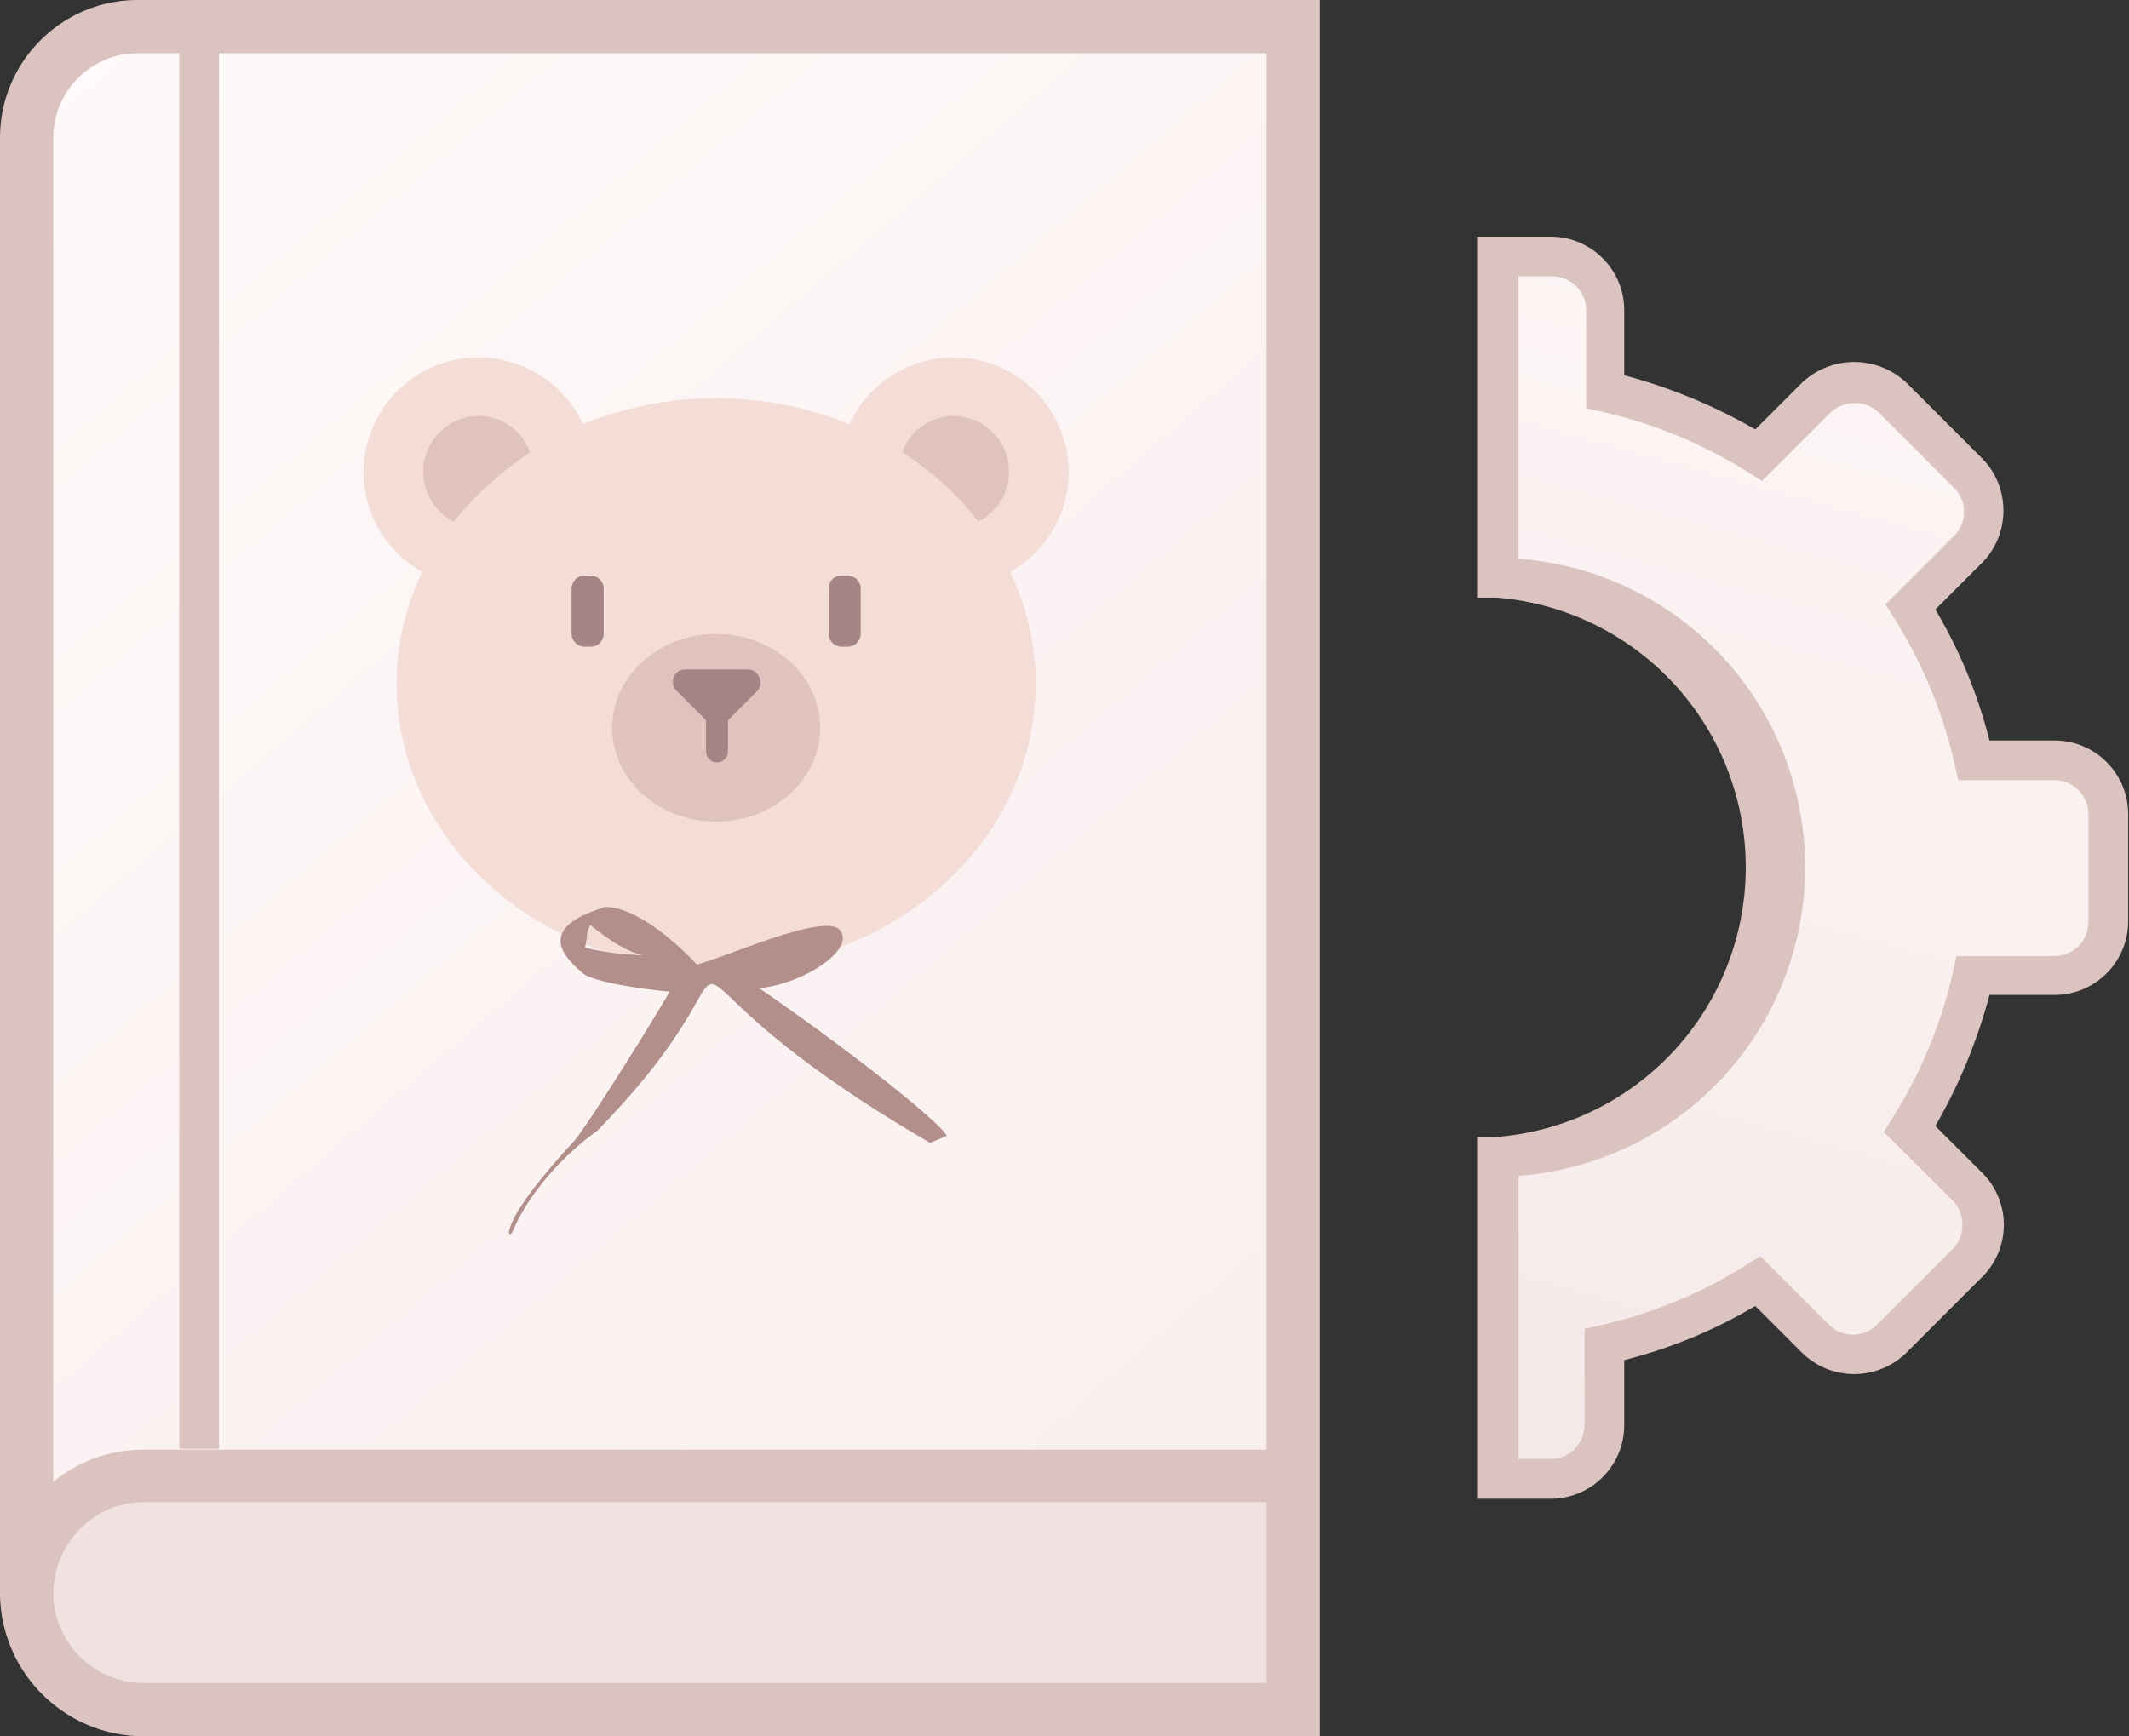 <svg version="1.1" id="Layer_1" xmlns="http://www.w3.org/2000/svg" x="0" y="0" viewBox="0 0 251.8 205.4" style="enable-background:new 0 0 251.8 205.4" xml:space="preserve"><rect x="0" y="0" width="251.8" height="205.4" fill="#333333" stroke="none"/><style>.st1{fill:#dbc3bf}.st4{fill:#f4ddd7}.st5{fill:#e0c2bf}.st6{fill:#a58584}</style><linearGradient id="SVGID_1_" gradientUnits="userSpaceOnUse" x1="176.6" y1="203.5" x2="237.1" y2="-16.7"><stop offset="0" style="stop-color:#f2e5e4"/><stop offset=".2" style="stop-color:#f6ebea"/><stop offset="1" style="stop-color:snow"/></linearGradient><path d="M177.1 136.9a34.3 34.3 0 1 0 0-68.5V30.3h6.3c3.5 0 6.4 2.9 6.4 6.4v9.6a60.8 60.8 0 0 1 18.2 7.5l6.8-6.8a6.3 6.3 0 0 1 9 0l8.9 8.9a6.3 6.3 0 0 1 0 9l-6.8 6.8a55.2 55.2 0 0 1 7.5 18.2h9.6c3.5 0 6.4 2.9 6.4 6.4V109c0 3.5-2.9 6.4-6.4 6.4h-9.6a60.8 60.8 0 0 1-7.5 18.2l6.8 6.8a6.3 6.3 0 0 1 0 9l-8.9 8.9a6.3 6.3 0 0 1-9 0l-6.8-6.8a55.2 55.2 0 0 1-18.2 7.5v9.6c0 3.5-2.9 6.4-6.4 6.4h-6.3v-38.1z" style="fill:url(#SVGID_1_)"/><path class="st1" d="M183.4 177.3h-8.7v-42.8h2.3a32 32 0 0 0 0-63.8h-2.3V28h8.7c4.8 0 8.7 3.9 8.7 8.7v7.7a63.4 63.4 0 0 1 15.5 6.4l5.5-5.5a9 9 0 0 1 12.4 0l8.9 8.9c3.4 3.4 3.4 9 0 12.4l-5.5 5.5c2.9 4.9 5 10 6.4 15.5h7.7c4.8 0 8.7 3.9 8.7 8.7V109c0 4.8-3.9 8.7-8.7 8.7h-7.7a63.4 63.4 0 0 1-6.4 15.5l5.5 5.5a8.7 8.7 0 0 1 0 12.4l-8.9 8.9a8.8 8.8 0 0 1-12.4 0l-5.5-5.5c-4.9 2.9-10 5-15.5 6.4v7.7c0 4.8-3.9 8.7-8.7 8.7zm-4-4.7h4a4 4 0 0 0 4-4v-11.4l1.8-.4c6.2-1.4 12-3.8 17.4-7.2l1.6-1 8.1 8.1a4 4 0 0 0 5.7 0l8.9-8.9a4 4 0 0 0 1.2-2.9 4 4 0 0 0-1.2-2.9l-8.1-8.1 1-1.6a55.3 55.3 0 0 0 7.2-17.4l.4-1.8H243a4 4 0 0 0 4-4V96.3a4 4 0 0 0-4-4h-11.4l-.4-1.8c-1.4-6.2-3.8-12-7.2-17.4l-1-1.6 8.1-8.1a4 4 0 0 0 0-5.7l-8.9-8.9a4.2 4.2 0 0 0-5.7 0l-8.1 8.1-1.6-1a55.3 55.3 0 0 0-17.4-7.2l-1.8-.4V36.7a4 4 0 0 0-4-4h-4v33.4a36.6 36.6 0 0 1 0 73v33.5z"/><linearGradient id="SVGID_2_" gradientUnits="userSpaceOnUse" x1="245" y1="285.2" x2="-1.3" y2="-2.1"><stop offset="0" style="stop-color:#f2e5e4"/><stop offset=".2" style="stop-color:#f6ebea"/><stop offset="1" style="stop-color:snow"/></linearGradient><path d="M152.9 177.8H3.1V16A13 13 0 0 1 16 3.1h136.9v174.7z" style="fill:url(#SVGID_2_)"/><path d="M152.9 202.3H17a13.8 13.8 0 0 1 0-27.6h135.9v27.6z" style="fill:#efe2e1"/><path class="st1" d="M16.3 0C7.3 0 0 7.3 0 16.3v171.9a17 17 0 0 0 17 17.2h139.1V0H16.3zm133.5 199.1H17c-5.9 0-10.7-4.8-10.7-10.7.1-5.8 4.8-10.7 10.7-10.7h132.8v21.4zM17 171.5c-4.1 0-7.8 1.4-10.7 3.8v-159a10 10 0 0 1 10-10h133.5v165.2H17z"/><path class="st4" d="M119.4 67.7c4.1-2.3 7-6.7 7-11.8a13.6 13.6 0 0 0-26-5.6 35.7 35.7 0 0 1 19 17.4zM50 67.7c-4.1-2.3-7-6.7-7-11.8a13.6 13.6 0 0 1 26-5.6 36 36 0 0 0-19 17.4z"/><ellipse class="st4" cx="84.7" cy="80.9" rx="37.8" ry="33.8"/><path class="st5" d="M115.7 61.7a6.6 6.6 0 0 0-2.9-12.5 6.5 6.5 0 0 0-6.1 4.3c3.5 2.3 6.6 5 9 8.2zM53.7 61.7a6.6 6.6 0 0 1 2.9-12.5c2.8 0 5.2 1.8 6.1 4.3-3.4 2.3-6.5 5-9 8.2z"/><ellipse class="st5" cx="84.7" cy="86.1" rx="12.3" ry="11.1"/><path class="st6" d="M88.5 79.2H81c-1.3 0-1.9 1.6-1 2.5l3.5 3.5v3.7c0 .7.6 1.3 1.3 1.3.7 0 1.3-.6 1.3-1.3v-3.7l3.5-3.5c.8-.9.1-2.5-1.1-2.5zM69.1 68.1h.8c.8 0 1.5.7 1.5 1.5V75c0 .8-.7 1.5-1.5 1.5h-.8c-.8 0-1.5-.7-1.5-1.5v-5.4c0-.8.7-1.5 1.5-1.5zM99.5 68.1h.8c.8 0 1.5.7 1.5 1.5V75c0 .8-.7 1.5-1.5 1.5h-.8c-.8 0-1.5-.7-1.5-1.5v-5.4c0-.8.6-1.5 1.5-1.5z"/><path d="M89.8 116.9c5.2-.5 11.5-4.6 9.5-6.9-1.8-2.1-14.1 3.5-16.9 4.1-.6-.7-6.4-6.8-10.8-6.8-6.3 1.9-6.7 4.5-2.7 7.8 1.4 1.3 9.7 2.2 10.3 2.2-2.3 4-9.8 16-11.4 17.8 0 0-7.3 7.7-7.6 10.7 0 0 .1.7.6-.5s3.2-6.7 9.8-11.5c24.3-24.8-.6-21.9 39.4 1.4l1.9-.8c.7-.2-7.8-7.6-22.1-17.5zm-20-7.5c.7.6 3.9 3.2 6.3 3.6a31 31 0 0 1-6.9-.9l.2-1.1c0-.6.2-1.1.4-1.6z" style="fill:#b28f8a"/><g><path class="st1" d="M21.2 6h4.7v165.4h-4.7z"/></g></svg>